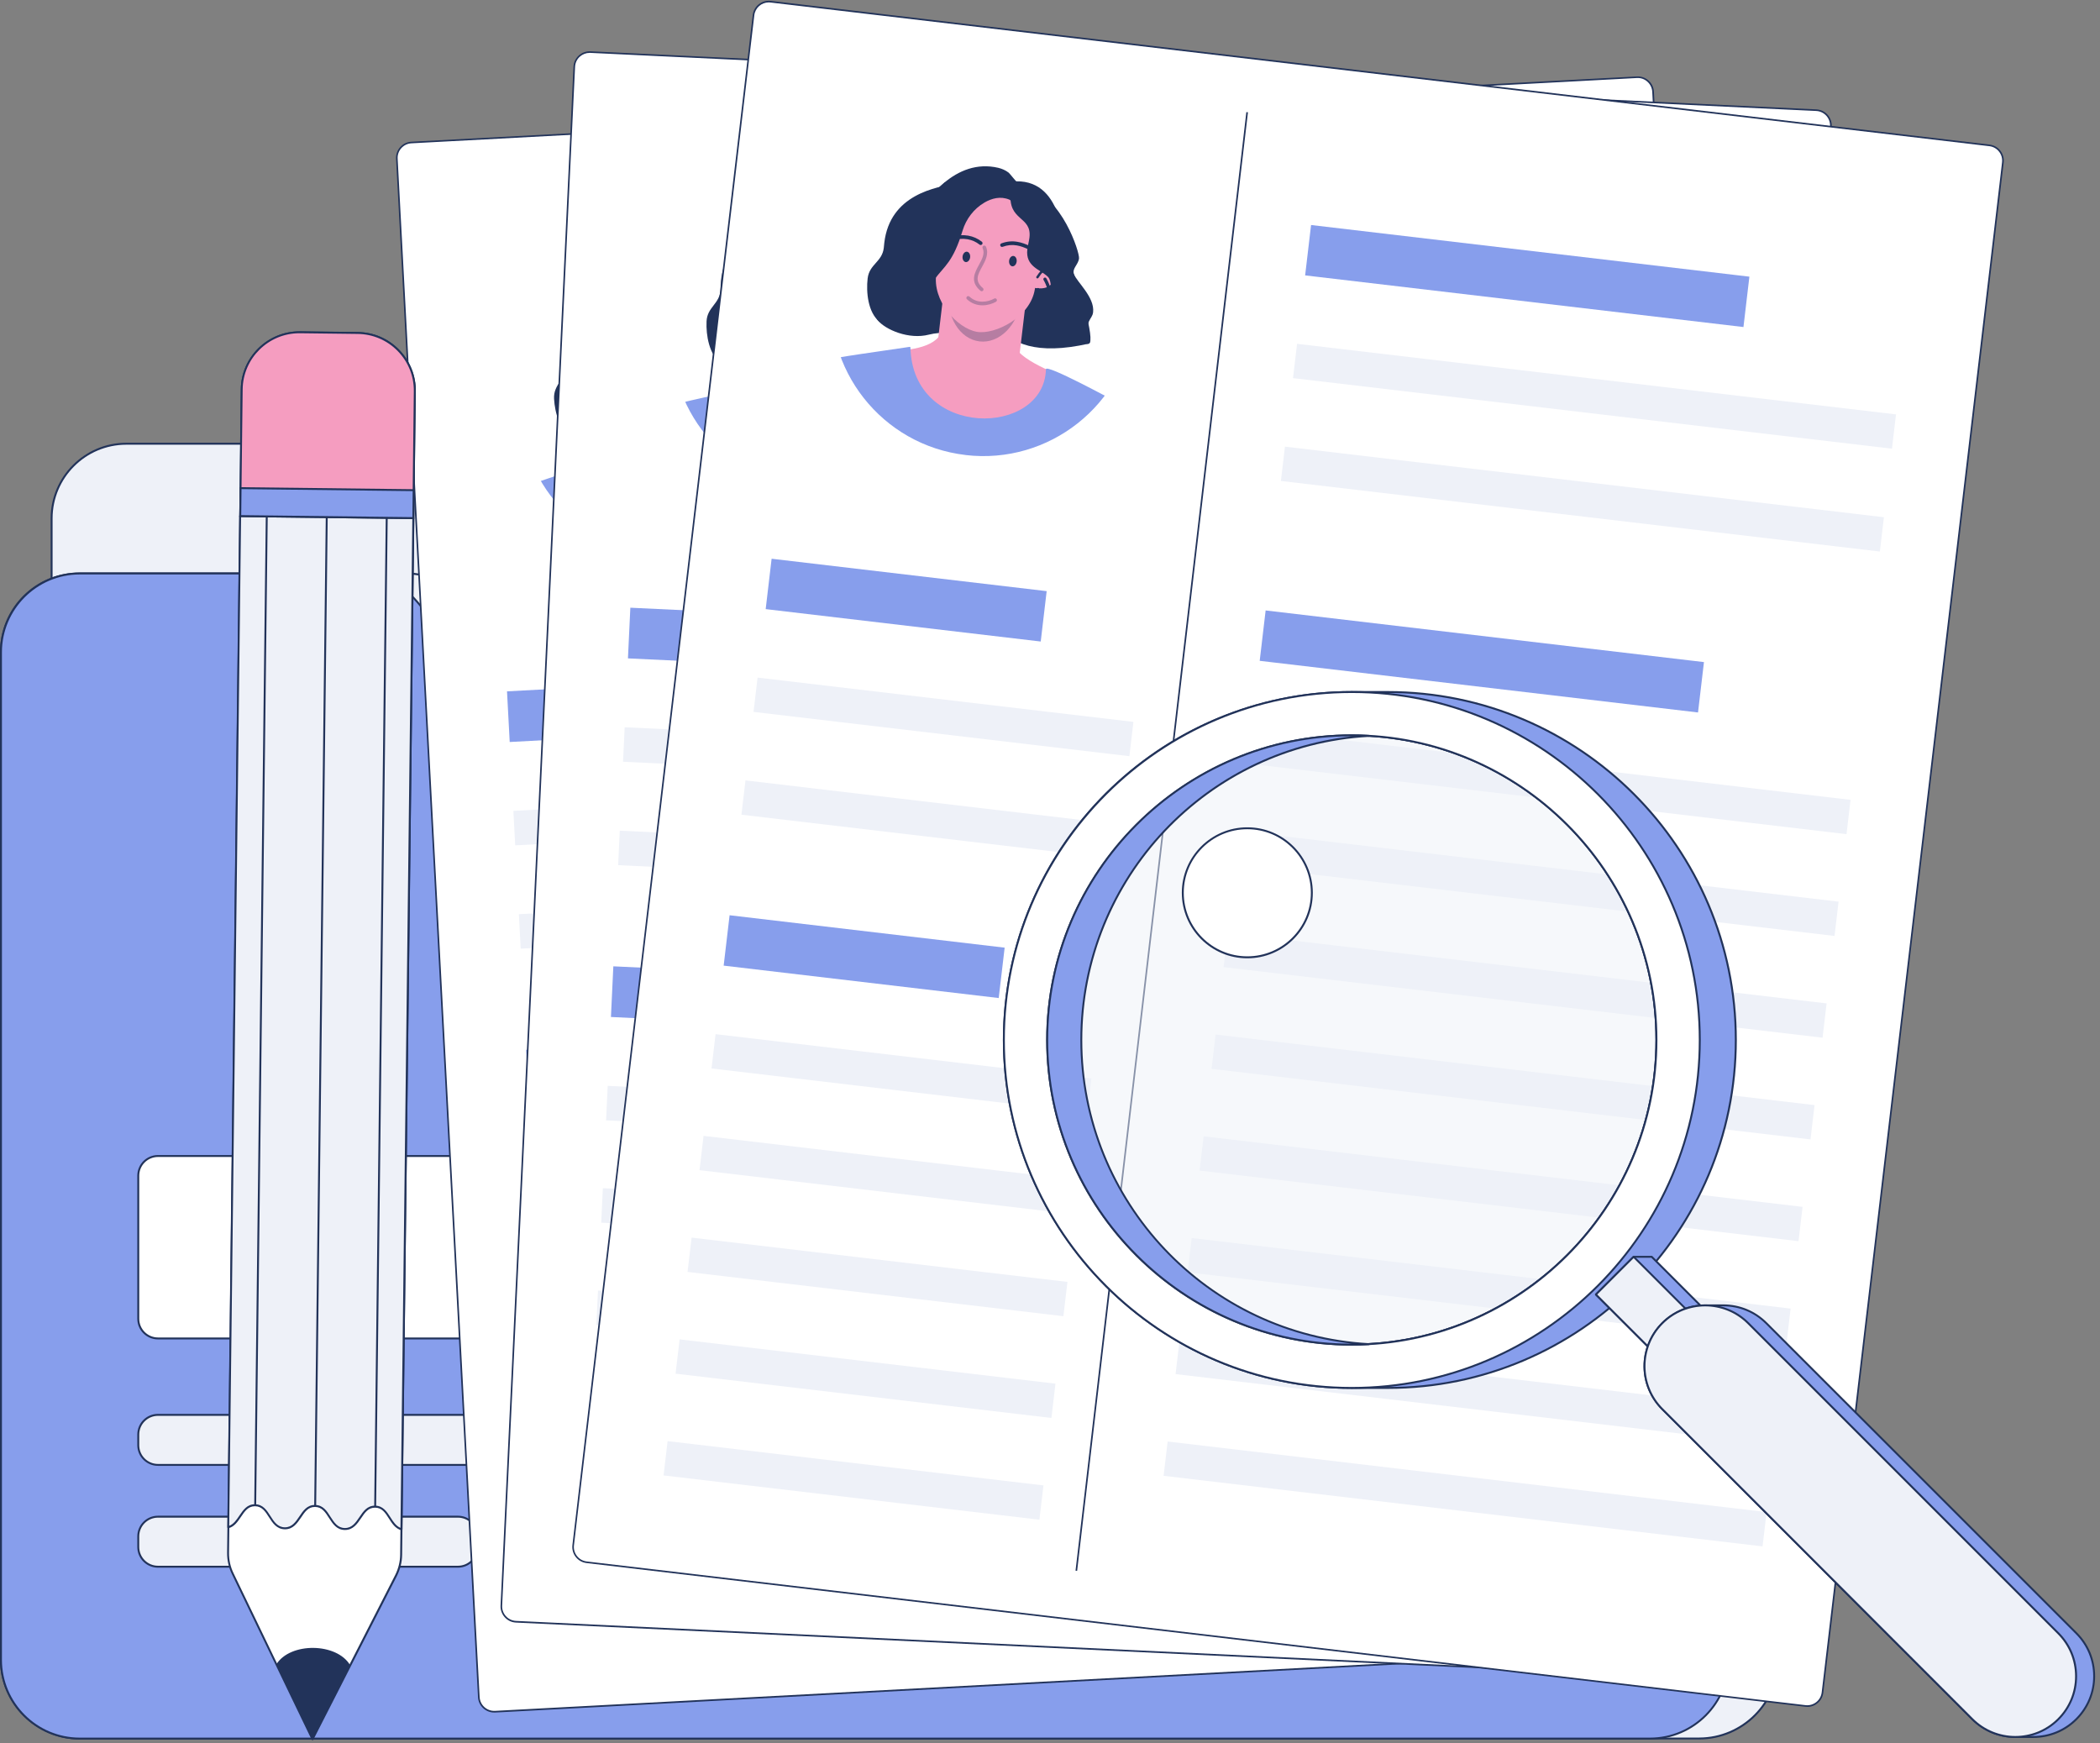 <?xml version="1.0" encoding="UTF-8"?>
<!DOCTYPE svg PUBLIC '-//W3C//DTD SVG 1.0//EN'
          'http://www.w3.org/TR/2001/REC-SVG-20010904/DTD/svg10.dtd'>
<svg data-name="图层 1" height="452.2" preserveAspectRatio="xMidYMid meet" version="1.0" viewBox="0.0 -0.2 544.8 452.2" width="544.8" xmlns="http://www.w3.org/2000/svg" xmlns:xlink="http://www.w3.org/1999/xlink" zoomAndPan="magnify"
><rect x="0.0" y="-0.2" width="544.8" height="452.2" fill="#808080" stroke="none"/><g
  ><g data-name="Group 33469"
    ><g data-name="Group 33374"
      ><g
        ><g data-name="å¾å± 1"
          ><g
            ><g id="change1_5"
              ><path d="M441.87,114.92H32.77c-10.7,0-19.38,8.68-19.38,19.38v152.66c0,10.7,8.68,19.38,19.38,19.38h409.09c10.7,0,19.38-8.68,19.38-19.38v-152.66c0-10.7-8.68-19.38-19.38-19.38Z" fill="#eef1f8"
              /></g
              ><g id="change2_34"
              ><path d="M441.87,306.58H32.77c-10.82,0-19.63-8.81-19.63-19.63v-152.66c0-10.82,8.81-19.63,19.63-19.63h409.09c10.82,0,19.63,8.81,19.63,19.63v152.66c0,10.82-8.81,19.63-19.63,19.63ZM32.77,115.17c-10.55,0-19.13,8.58-19.13,19.13v152.66c0,10.55,8.58,19.13,19.13,19.13h409.09c10.55,0,19.13-8.58,19.13-19.13v-152.66c0-10.55-8.58-19.13-19.13-19.13H32.77Z" fill="#22335a"
              /></g
            ></g
            ><g data-name="Group 2"
            ><g
              ><g id="change1_24"
                ><path d="M20.69,148.56c-10.59,0-19.3,8.06-20.34,18.37-.06.68-.1,1.37-.1,2.07v261.38c0,11.29,9.15,20.44,20.44,20.44h420.13s.03-.01.03-.01c11.28-.01,20.41-9.16,20.41-20.44v-210.27c0-11.28-9.15-20.43-20.43-20.44H158.41l-37.53-43.92c-3.88-4.54-9.54-7.15-15.51-7.17h-12.79s-.01-.01-.02-.01H20.69Z" data-name="Vector 2" fill="#eef1f8"
                /></g
                ><g id="change2_21"
                ><path d="M428.11,451.07H20.69c-11.41,0-20.69-9.28-20.69-20.69V169c0-.67.03-1.36.1-2.09,1.06-10.6,9.91-18.6,20.59-18.6h84.66c6.06.03,11.79,2.67,15.72,7.27l37.46,43.83h282.29c11.41.01,20.69,9.29,20.69,20.69v210.27c0,11.39-9.27,20.68-20.66,20.69h-12.74ZM20.69,148.81c-10.41,0-19.05,7.8-20.09,18.14-.07.72-.1,1.39-.1,2.05v261.38c0,11.13,9.06,20.19,20.19,20.19h420.13c11.14-.03,20.19-9.08,20.19-20.2v-210.27c0-11.12-9.05-20.18-20.18-20.19H158.41c-.07,0-.14-.03-.19-.09l-37.53-43.92c-3.84-4.49-9.43-7.07-15.32-7.08h-12.79s-71.9-.01-71.9-.01Z" fill="#22335a"
                /></g
              ></g
              ><g id="change3_9"
              ><path d="M428.06,450.84H20.69c-11.29,0-20.44-9.15-20.44-20.44V169.02c0-11.29,9.15-20.44,20.44-20.44h71.84c5.98,0,11.65,2.62,15.53,7.17l37.54,43.93h282.43c11.29,0,20.44,9.15,20.44,20.44v210.28c0,11.29-9.15,20.44-20.44,20.44h.01Z" data-name="Vector 3" fill="#879eec"
              /></g
              ><g id="change2_57"
              ><path d="M428.06,451.09H20.69c-11.41,0-20.69-9.28-20.69-20.69V169.02c0-11.41,9.28-20.69,20.69-20.69h71.84c6.06,0,11.79,2.64,15.72,7.25l37.47,43.84h282.32c11.41,0,20.69,9.28,20.69,20.69v210.28c0,11.4-9.27,20.68-20.67,20.69h0ZM20.69,148.83c-11.13,0-20.19,9.06-20.19,20.19v261.38c0,11.13,9.06,20.19,20.19,20.19h407.36c11.13,0,20.19-9.06,20.19-20.19v-210.28c0-11.13-9.06-20.19-20.19-20.19H145.61c-.07,0-.14-.03-.19-.09l-37.54-43.93c-3.84-4.5-9.43-7.08-15.34-7.08H20.69Z" fill="#22335a"
              /></g
            ></g
            ><g
            ><g id="change4_12"
              ><path d="M134.73,299.7H40.98c-2.82,0-5.11,2.29-5.11,5.11v37.11c0,2.82,2.29,5.11,5.11,5.11h93.75c2.82,0,5.11-2.29,5.11-5.11v-37.11c0-2.82-2.29-5.11-5.11-5.11Z" data-name="Vector 5" fill="#fff"
              /></g
              ><g id="change2_15"
              ><path d="M134.73,347.28H40.98c-2.96,0-5.36-2.4-5.36-5.36v-37.11c0-2.96,2.4-5.36,5.36-5.36h93.75c2.96,0,5.36,2.4,5.36,5.36v37.11c0,2.96-2.4,5.36-5.36,5.36ZM40.98,299.95c-2.68,0-4.86,2.18-4.86,4.86v37.11c0,2.68,2.18,4.86,4.86,4.86h93.75c2.68,0,4.86-2.18,4.86-4.86v-37.11c0-2.68-2.18-4.86-4.86-4.86H40.98Z" fill="#22335a"
              /></g
            ></g
            ><g
            ><g id="change1_18"
              ><path d="M227.97,366.86H40.98c-2.82,0-5.11,2.29-5.11,5.11v2.76c0,2.82,2.29,5.11,5.11,5.11h186.99c2.82,0,5.11-2.29,5.11-5.11v-2.76c0-2.82-2.29-5.11-5.11-5.11Z" data-name="Vector 6" fill="#eef1f8"
              /></g
              ><g id="change2_48"
              ><path d="M227.97,380.08H40.98c-2.96,0-5.36-2.4-5.36-5.36v-2.76c0-2.96,2.4-5.36,5.36-5.36h186.99c2.96,0,5.36,2.4,5.36,5.36v2.76c0,2.96-2.4,5.36-5.36,5.36ZM40.98,367.11c-2.68,0-4.86,2.18-4.86,4.86v2.76c0,2.68,2.18,4.86,4.86,4.86h186.99c2.68,0,4.86-2.18,4.86-4.86v-2.76c0-2.68-2.18-4.86-4.86-4.86H40.98Z" fill="#22335a"
              /></g
            ></g
            ><g
            ><g id="change1_3"
              ><path d="M118.81,393.27H40.98c-2.82,0-5.11,2.29-5.11,5.11v2.76c0,2.82,2.29,5.11,5.11,5.11h77.84c2.82,0,5.11-2.29,5.11-5.11v-2.76c0-2.82-2.29-5.11-5.11-5.11Z" data-name="Vector 7" fill="#eef1f8"
              /></g
              ><g id="change2_4"
              ><path d="M118.81,406.5H40.98c-2.96,0-5.36-2.4-5.36-5.36v-2.76c0-2.96,2.4-5.36,5.36-5.36h77.83c2.96,0,5.36,2.4,5.36,5.36v2.76c0,2.96-2.4,5.36-5.36,5.36ZM40.98,393.52c-2.68,0-4.86,2.18-4.86,4.86v2.76c0,2.68,2.18,4.86,4.86,4.86h77.83c2.68,0,4.86-2.18,4.86-4.86v-2.76c0-2.68-2.18-4.86-4.86-4.86H40.98Z" fill="#22335a"
              /></g
            ></g
          ></g
        ></g
      ></g
      ><g data-name="Group 33464"
      ><g
        ><g id="change4_9"
          ><path d="M117.34,28.01h318.39c2.2,0,3.98,1.79,3.98,3.98v399.7c0,2.2-1.79,3.98-3.98,3.98H117.34c-2.2,0-3.98-1.79-3.98-3.98V32c0-2.2,1.79-3.98,3.98-3.98Z" data-name="Rectangle 1037" fill="#fff" transform="rotate(-3.05 276.497 231.766)"
          /></g
          ><g id="change2_16"
          ><path d="M128.2,444.08c-2.21,0-4.07-1.74-4.19-3.97L102.75,40.98c-.06-1.12.32-2.19,1.07-3.03s1.78-1.32,2.9-1.38l317.94-16.94c1.11-.06,2.19.32,3.03,1.07s1.33,1.78,1.38,2.9l21.27,399.13c.12,2.31-1.66,4.29-3.96,4.41l-317.94,16.94c-.08,0-.15,0-.22,0ZM106.73,36.98c-1.01.05-1.93.5-2.61,1.25-.67.75-1.02,1.72-.96,2.72l21.27,399.13c.11,2.08,1.91,3.67,3.97,3.57l317.94-16.94c2.08-.11,3.68-1.89,3.57-3.97l-21.27-399.13c-.05-1.01-.5-1.93-1.25-2.61s-1.71-1.02-2.72-.96L106.73,36.98Z" fill="#22335a"
          /></g
        ></g
        ><g id="change3_10"
        ><path d="M255.03 67.01H369.53V80.17H255.03z" data-name="Rectangle 1033" fill="#879eec" transform="rotate(-3.05 312.284 73.53)"
        /></g
        ><g id="change3_11"
        ><path d="M260.38 167.56H374.88V180.72H260.38z" data-name="Rectangle 1044" fill="#879eec" transform="rotate(-3.05 317.685 174.224)"
        /></g
        ><g id="change3_12"
        ><path d="M131.83 177.23H203.68V190.39H131.83z" data-name="Rectangle 1040" fill="#879eec" transform="rotate(-3.05 167.828 183.766)"
        /></g
        ><g id="change3_13"
        ><path d="M136.78 270.24H208.63V283.4H136.78z" data-name="Rectangle 1043" fill="#879eec" transform="rotate(-3.05 172.683 276.74)"
        /></g
        ><g id="change1_7"
        ><path d="M256.53 96.9H412.99V105.86H256.53z" data-name="Rectangle 1038" fill="#eef1f8" transform="rotate(-3.05 334.66 101.378)"
        /></g
        ><g id="change1_8"
        ><path d="M133.35 207.54H231.53V216.5H133.35z" data-name="Rectangle 1041" fill="#eef1f8" transform="rotate(-3.05 182.488 211.972)"
        /></g
        ><g id="change1_9"
        ><path d="M257.96 123.71H414.42V132.67H257.96z" data-name="Rectangle 1039" fill="#eef1f8" transform="rotate(-3.05 336.204 128.107)"
        /></g
        ><g data-name="Frame 33360" fill="#eef1f8" id="change1_11"
        ><path d="M261.89 197.46H418.35V206.42H261.89z" data-name="Rectangle 1045" transform="rotate(-3.05 340.066 201.884)"
          /><path d="M263.31 224H419.77V232.96H263.31z" data-name="Rectangle 1046" transform="rotate(-3.05 341.615 228.425)"
          /><path d="M264.72 250.54H421.18V259.5H264.72z" data-name="Rectangle 1047" transform="rotate(-3.05 342.976 254.961)"
          /><path d="M266.13 277.08H422.59V286.04H266.13z" data-name="Rectangle 1048" transform="rotate(-3.05 344.337 281.498)"
          /><path d="M267.55 303.62H424.01V312.58H267.55z" data-name="Rectangle 1049" transform="rotate(-3.05 345.697 308.034)"
          /><path d="M268.96 330.16H425.42V339.12H268.96z" data-name="Rectangle 1050" transform="rotate(-3.05 347.246 334.575)"
          /><path d="M270.38 356.71H426.84V365.67H270.38z" data-name="Rectangle 1051" transform="rotate(-3.05 348.607 361.112)"
          /><path d="M271.79 383.25H428.25V392.21H271.79z" data-name="Rectangle 1052" transform="rotate(-3.05 349.968 387.648)"
        /></g
        ><g id="change1_10"
        ><path d="M134.78 234.35H232.96V243.31H134.78z" data-name="Rectangle 1042" fill="#eef1f8" transform="rotate(-3.05 183.84 238.884)"
        /></g
        ><g data-name="Frame 33359"
        ><g data-name="Frame 33358" fill="#eef1f8" id="change1_19"
          ><path d="M138.31 300.55H236.49V309.51H138.31z" data-name="Rectangle 1044_2" transform="rotate(-3.05 187.343 304.946)"
            /><path d="M139.72 327.09H237.9V336.05H139.72z" data-name="Rectangle 1045_2" transform="rotate(-3.05 188.892 331.487)"
            /><path d="M141.14 353.63H239.32V362.59H141.14z" data-name="Rectangle 1046_2" transform="rotate(-3.05 190.253 358.023)"
            /><path d="M142.55 380.18H240.73V389.14H142.55z" data-name="Rectangle 1047_2" transform="rotate(-3.05 191.614 384.56)"
            /><path d="M143.96 406.72H242.14V415.68H143.96z" data-name="Rectangle 1048_2" transform="rotate(-3.05 192.975 411.096)"
          /></g
        ></g
        ><g data-name="Group 33444"
        ><g id="change4_1"
          ><path d="M111.22,47.86l120-6.39,6.39,120-120,6.39-6.39-120Z" fill="#fff"
          /></g
          ><g data-name="Group 33443"
          ><g data-name="0Â°F01"
            ><g id="change2_49"
              ><path d="M148.59,94.52c1.22-2.71,5.55.68,7.1.4l30.73-5.61,6.19-2.04s.35.71.79,1.56c.49.96,1.14,1.9,1.88,2.81,2.14,2.64,9.68,17.78,7.87,18.53-26.06,10.81-27.3-8.69-28.37-8.63-3.06.16,4.44,8.02-6.33,11.93,0,0-3.46.04-6.55,1.43-4.9,2.22-11.37.66-13.75-1.43-1.86-1.63-3.53-10.08.47-18.96h-.01Z" data-name="Vector 8" fill="#22335a"
              /></g
              ><g
              ><g data-name="Group 8"
                ><g id="change5_5"
                  ><path d="M163.76,103.06l21.42-1.14s.76,14.27.81,15.23c.05.96-1.13,2.62-2.17,2.68-1.04.05-14.86.79-16.11.86-1.25.07-3.09-1.57-3.14-2.47-.05-.89-.81-15.16-.81-15.16Z" data-name="Rectangle 3" fill="#f59dc0"
                  /></g
                  ><g id="change2_18"
                  ><path d="M183.87,101.95c.35,6.61-3.57,12.2-8.76,12.48-5.19.28-9.69-4.86-10.04-11.48l18.8-1Z" data-name="Ellipse 1" fill="#22335a" opacity=".3"
                  /></g
                ></g
              ></g
              ><g id="change5_8"
              ><path d="M174.05,112.09c-5.18.01-12.96-5.92-12.98-13.28l-.03-10.35c-.03-7.36,5.76-13.33,12.9-13.34,7.14-.01,12.96,5.92,12.98,13.28l.03,10.35c.03,7.36-8.21,13.33-12.9,13.34Z" data-name="Vector 9" fill="#f59dc0"
              /></g
              ><g fill="#22335a" id="change2_25"
              ><path d="M173.36,101.51c-.08,0-.16-.02-.24-.06-3.15-1.83-2.3-4.33-1.55-6.55.55-1.62,1.08-3.15.2-4.46-.15-.22-.09-.51.13-.66.22-.15.51-.09.66.13,1.13,1.69.48,3.6-.1,5.29-.76,2.23-1.36,3.98,1.12,5.42.23.13.3.42.17.65-.09.15-.25.24-.41.24Z" opacity=".3"
                /><path d="M168.09,94.75c.54-.03.95-.66.91-1.4-.04-.74-.51-1.32-1.06-1.3-.54.03-.95.66-.91,1.4.04.74.51,1.33,1.05,1.3Z" data-name="Vector 11"
                /><path d="M180.16,93.79c.54-.03.95-.66.91-1.4-.04-.74-.51-1.32-1.05-1.3-.54.03-.95.66-.91,1.4.04.74.51,1.33,1.05,1.3Z" data-name="Vector 12"
                /><path d="M163.21,89.82c-.19,0-.36-.11-.44-.29-.1-.24.02-.52.26-.62,3.3-1.36,5.92-1.35,8.27-.07.23.13.31.41.19.64-.12.23-.41.31-.64.19-2.09-1.14-4.43-1.14-7.45.11-.06.02-.12.04-.18.04Z"
                /><path d="M176.62,89.28c-.16,0-.32-.08-.41-.24-.13-.23-.05-.52.17-.65,1.3-.75,2.61-1.13,4.03-1.1,1.07-.02,2.19.18,3.59.59.25.07.39.34.32.59-.07.25-.34.39-.59.32-1.31-.39-2.36-.55-3.32-.55-1.27,0-2.41.31-3.55.97-.07.04-.16.06-.24.06Z"
                /><path d="M173.21,105.16c-1.05,0-2.14-.28-3.19-.97-.22-.14-.28-.44-.14-.66.14-.22.44-.28.66-.14,2.31,1.52,4.91.64,6.43-.58.2-.16.5-.13.67.07.16.2.13.5-.07.67-1.09.88-2.66,1.6-4.35,1.6Z" opacity=".3"
              /></g
              ><g id="change2_50"
              ><path d="M170.23,78.72c1.69-1.42,3.84-2.43,6.28-1.85,0,0,6.58,2.77,7.25,7.14-.1,3.37.8,4.98,2.66,6.79l6.16-3.53s-2.73-17.73-15.11-15.39c-.16.03-2-1.69-2.38-1.88-.9-.47-1.88-.71-2.89-.77-11.2-.64-17.46,10.88-20.1,20.03-1.06,3.66-1.74,7.43-2.02,11.22-.21,2.77-.16,5.49.06,8.26,0,.16.08.3.26.23,3.44-1.38,4.2-1.53,7.46-3.53,2.64-1.63,1.64-2.28,2.98-4.91,1.94-3.86,3.97-5.15,5.01-13.64.39-3.16,1.91-6.11,4.34-8.16h.01Z" data-name="Vector 16" fill="#22335a"
              /></g
              ><g id="change5_9"
              ><path d="M185.03,92.84s3.43-8.6,6.92-1.04c-.15,4.98-1.28,6.81-6.35,6.48l-.57-5.44Z" data-name="Vector 17" fill="#f59dc0"
              /></g
              ><g id="change2_51"
              ><path d="M187.09,95.78s-.08,0-.12-.02c-.16-.07-.24-.25-.17-.41.65-1.57,1.29-2.3,2.19-3.31l.28-.32c.12-.13.32-.14.45-.03.13.12.14.31.03.45l-.28.32c-.88,1-1.47,1.66-2.08,3.13-.05.12-.17.2-.29.2Z" fill="#22335a"
              /></g
              ><g id="change2_52"
              ><path d="M189.75,102.31c-.95,0-2.12-.96-2.4-3.68-.02-.23.14-.43.37-.46.22-.03.43.14.46.37.22,2.2,1.1,2.98,1.6,2.93.22-.01.42-.15.58-.39.19-.31.29-.75.26-1.26-.06-1.16-.72-2.56-1.85-3.94-.15-.18-.12-.44.06-.59.18-.15.44-.12.59.06,1.59,1.94,1.99,3.48,2.04,4.43.04.69-.1,1.29-.39,1.75-.3.47-.75.75-1.23.77-.02,0-.05,0-.07,0Z" fill="#22335a"
              /></g
              ><g id="change2_53"
              ><path d="M159.3,75.19c-1.4,2.02-9.26,9.94-9.01,14.51.06,1.13.43,2.21.5,3.4.21,4.05-2.58,2.82-2.23,9.35.11,2.01.39,6.82,2.34,6.71,2.52-.13,10.18-18.89,9.82-25.59-.11-2.02-.42-6.37-1.41-8.38h-.01Z" data-name="Vector 20" fill="#22335a"
              /></g
              ><g id="change2_54"
              ><path d="M176.52,74.95c.49,7.62,6.47,4.99,6.78,10.74.05,1.03-.08,2.07-.02,3.09.24,4.58,4.26,4.56,6.54,6.16,1.63,1.14,1.67,7.93,3.14,7.85.89-.05,1.31-1.52,1.23-2.91-.12-2.29-1.19-5.22-1.57-6.5-1.98-6.54-8.24-18.39-16.1-18.41h.01Z" data-name="Vector 21" fill="#22335a"
              /></g
              ><g id="change2_55"
              ><path d="M180.68,73.14c9.03.58,16.12,14.07,16.21,15.7.09,1.63-1.36,2.84-.61,4.22,1.02,1.87,6.37,4.96,6.58,8.93.05.97-.42,1.58-.65,2.46-.11.4-.07.83-.14,1.23-.12.75-.12,1.38.29,2.04.4.66.93,1.25.97,2.05.06,1.18-3.1.16-4.75.25-8.08.43-2.58-12.38-8.25-21.54-3.2-5.18-7.03-9.76-9.63-15.33h-.01Z" data-name="Vector 22" fill="#22335a"
              /></g
              ><g id="change2_56"
              ><path d="M162.55,74.96c-5.41,1.92-16.81,5.83-16.13,18.46.02.44.07.87.1,1.31.2,3.68-2.98,4.77-2.78,8.53.19,3.57,1.57,8.61,4.84,10.49,6.05,3.47,14.66-28.51,14.24-36.5-.04-.77-.12-1.54-.26-2.29Z" data-name="Vector 23" fill="#22335a"
              /></g
            ></g
            ><g id="change5_3"
            ><path d="M174.44,115.81c-.52.03-1.06.04-1.59.01-4.61-.15-8.36-1.08-8.43-.69-2.52,4.13-10.32,5.34-15.83,6.8-.73.2-1.04.85-.69,1.37,9.13,66.04,60.3,34.93,54.84-1.19.3-.56-.09-1.17-.83-1.29-3.36-1.22-15.05-2.89-17.59-6.75-.11-.39-3.74.94-8.31,1.58-.52.07-1.06.12-1.58.15h.01Z" data-name="Vector 24" fill="#f59dc0"
            /></g
            ><g id="change3_3"
            ><path d="M157.67,119c-.01-.08-.09-.13-.16-.1-1.68.56-3.76,1.24-6.02,1.97-8.13,2.64-18.63,6.04-21.33,7.83-6.72,4.45-4.33,19.12-.59,37.98l93-4.95c.17-18.98.14-34.64-5.83-36.51-.16-.05-.63-.21-1.34-.45-5.03-1.7-21.99-7.4-22.12-6.17,2.57,17.42-31,23.89-35.61.41Z" data-name="Subtract 2" fill="#879eec"
            /></g
          ></g
          ><g id="change4_2"
          ><path d="M231.22,41.47l-120,6.39,6.39,120,120-6.39-6.39-120ZM176.51,144.09c21.77-1.16,38.49-19.75,37.33-41.53-1.16-21.77-19.75-38.49-41.53-37.33-21.78,1.16-38.49,19.75-37.33,41.53,1.16,21.78,19.75,38.49,41.53,37.33Z" data-name="Subtract 3" fill="#fff" fill-rule="evenodd"
          /></g
        ></g
        ><g id="change2_14"
        ><path d="M243.5 43.76H243.92V424.74H243.5z" fill="#22335a" transform="rotate(-3.05 243.728 234.277)"
        /></g
      ></g
      ><g data-name="Group 33463"
      ><g
        ><g id="change4_6"
          ><rect data-name="Rectangle 1037_2" fill="#fff" height="326.36" rx="3.98" ry="3.98" transform="rotate(-87.29 302.511 224.46)" width="407.67" x="98.69" y="61.27"
          /></g
          ><g id="change2_23"
          ><path d="M452.09,435.81c-.07,0-.14,0-.2,0l-318.04-15.07c-1.12-.05-2.15-.54-2.9-1.37-.75-.83-1.14-1.9-1.09-3.02L148.78,17.1c.05-1.12.54-2.15,1.37-2.9.83-.75,1.91-1.14,3.02-1.09l318.04,15.07c2.31.11,4.1,2.08,3.99,4.39l-18.92,399.25c-.05,1.12-.54,2.15-1.37,2.9-.78.71-1.77,1.09-2.82,1.09ZM152.96,13.52c-.94,0-1.83.35-2.54.98-.75.68-1.18,1.61-1.23,2.61l-18.92,399.25c-.05,1.01.3,1.97.98,2.72.68.75,1.61,1.18,2.61,1.23l318.04,15.07c1.02.03,1.97-.3,2.72-.98s1.18-1.61,1.23-2.61l18.92-399.25c.1-2.08-1.51-3.85-3.59-3.95L153.15,13.52c-.06,0-.12,0-.18,0Z" fill="#22335a"
          /></g
        ></g
        ><g id="change3_14"
        ><path d="M347.39 13.33H360.55V127.83H347.39z" data-name="Rectangle 1033_2" fill="#879eec" transform="rotate(-87.29 353.955 70.589)"
        /></g
        ><g id="change3_15"
        ><path d="M342.63 113.92H355.79V228.42H342.63z" data-name="Rectangle 1044_3" fill="#879eec" transform="rotate(-87.29 349.191 171.173)"
        /></g
        ><g id="change3_16"
        ><path d="M192.53 129.81H205.69V201.66H192.53z" data-name="Rectangle 1040_2" fill="#879eec" transform="rotate(-87.29 199.104 165.735)"
        /></g
        ><g id="change3_17"
        ><path d="M188.13 222.85H201.29V294.7H188.13z" data-name="Rectangle 1043_2" fill="#879eec" transform="rotate(-87.29 194.694 258.779)"
        /></g
        ><g id="change1_20"
        ><path d="M369.07 22.26H378.03V178.72H369.07z" data-name="Rectangle 1038_2" fill="#eef1f8" transform="rotate(-87.29 373.54 100.5)"
        /></g
        ><g id="change1_21"
        ><path d="M206.41 146.19H215.37V244.37H206.41z" data-name="Rectangle 1041_2" fill="#eef1f8" transform="rotate(-87.29 210.88 195.278)"
        /></g
        ><g id="change1_22"
        ><path d="M367.81 49.09H376.77V205.55H367.81z" data-name="Rectangle 1039_2" fill="#eef1f8" transform="rotate(-87.29 372.273 127.324)"
        /></g
        ><g data-name="Frame 33360_2" fill="#eef1f8" id="change1_16"
        ><path d="M364.31 122.85H373.27V279.31H364.31z" data-name="Rectangle 1045_3" transform="rotate(-87.29 368.775 201.084)"
          /><path d="M363.05 149.4H372.01V305.86H363.05z" data-name="Rectangle 1046_3" transform="rotate(-87.29 367.518 227.636)"
          /><path d="M361.79 175.95H370.75V332.41H361.79z" data-name="Rectangle 1047_3" transform="rotate(-87.29 366.255 254.182)"
          /><path d="M360.54 202.5H369.5V358.96H360.54z" data-name="Rectangle 1048_3" transform="rotate(-87.29 365.002 280.729)"
          /><path d="M359.28 229.05H368.24V385.51H359.28z" data-name="Rectangle 1049_2" transform="rotate(-87.29 363.745 307.28)"
          /><path d="M358.02 255.6H366.98V412.06H358.02z" data-name="Rectangle 1050_2" transform="rotate(-87.29 362.482 333.827)"
          /><path d="M356.76 282.15H365.72V438.61H356.76z" data-name="Rectangle 1051_2" transform="rotate(-87.29 361.224 360.379)"
          /><path d="M355.5 308.7H364.46V465.16H355.5z" data-name="Rectangle 1052_2" transform="rotate(-87.29 359.962 386.925)"
        /></g
        ><g id="change1_23"
        ><path d="M205.14 173.01H214.1V271.19H205.14z" data-name="Rectangle 1042_2" fill="#eef1f8" transform="rotate(-87.29 209.614 222.102)"
        /></g
        ><g data-name="Frame 33359_2"
        ><g data-name="Frame 33358_2" fill="#eef1f8" id="change1_4"
          ><path d="M202.01 239.23H210.97V337.41H202.01z" data-name="Rectangle 1044_4" transform="rotate(-87.29 206.476 288.316)"
            /><path d="M200.75 265.78H209.71V363.96H200.75z" data-name="Rectangle 1045_4" transform="rotate(-87.29 205.213 314.863)"
            /><path d="M199.49 292.33H208.45V390.51H199.49z" data-name="Rectangle 1046_4" transform="rotate(-87.29 203.956 341.415)"
            /><path d="M198.23 318.88H207.19V417.06H198.23z" data-name="Rectangle 1047_4" transform="rotate(-87.29 202.698 367.966)"
            /><path d="M196.97 345.43H205.93V443.61H196.97z" data-name="Rectangle 1048_4" transform="rotate(-87.29 201.44 394.507)"
          /></g
        ></g
        ><g data-name="Group 33444_2"
        ><g id="change4_3"
          ><path d="M156.51,24.8l120.03,5.69-5.69,120.03-120.03-5.69,5.69-120.03Z" data-name="Subtract 4" fill="#fff"
          /></g
          ><g data-name="Group 33443_2"
          ><g data-name="0Â°F01_2"
            ><g id="change2_6"
              ><path d="M189.01,74.98c1.49-2.57,5.45,1.23,7.02,1.12l31.13-2.49,6.36-1.4s.28.75.63,1.63c.39,1,.94,2,1.59,2.98,1.86,2.84,7.85,18.66,5.96,19.23-27.01,8.14-26.29-11.38-27.36-11.43-3.07-.15,3.61,8.43-7.49,11.24,0,0-3.45-.3-6.66.77-5.1,1.72-11.38-.49-13.54-2.8-1.68-1.81-2.5-10.38,2.37-18.82h-.01Z" data-name="Vector 25" fill="#22335a"
              /></g
              ><g data-name="neck 2"
              ><g data-name="Group 8_2"
                ><g id="change5_10"
                  ><path d="M203.25,85l21.42,1.01s-.68,14.27-.72,15.23c-.05.96-1.39,2.5-2.43,2.45-1.04-.05-14.86-.7-16.11-.76-1.25-.06-2.92-1.88-2.88-2.77.04-.89.72-15.16.72-15.16Z" data-name="Rectangle 3_2" fill="#f59dc0"
                  /></g
                  ><g id="change2_19"
                  ><path d="M223.36,85.92c-.31,6.62-4.78,11.78-9.97,11.53-5.19-.25-9.15-5.81-8.84-12.42l18.81.89Z" data-name="Ellipse 1_2" fill="#22335a" opacity=".3"
                  /></g
                ></g
              ></g
              ><g id="change5_11"
              ><path d="M212.58,95.01c-5.16-.51-12.3-7.19-11.58-14.51l1.01-10.3c.71-7.32,7.07-12.68,14.18-11.98,7.11.7,12.3,7.19,11.58,14.51l-1.01,10.3c-.71,7.32-9.51,12.44-14.18,11.98Z" data-name="Vector 26" fill="#f59dc0"
              /></g
              ><g data-name="face 2" fill="#22335a" id="change2_40"
              ><path d="M213,84.41c-.1,0-.19-.03-.28-.09-2.95-2.14-1.85-4.54-.88-6.67.71-1.56,1.39-3.03.65-4.42-.12-.23-.04-.52.2-.64.23-.12.52-.04.64.2.96,1.8.12,3.63-.63,5.25-.98,2.14-1.75,3.83.57,5.51.21.15.26.45.11.66-.09.13-.24.2-.38.2Z" opacity=".3"
                /><path d="M208.39,77.16c.54.03,1.01-.56,1.05-1.3.04-.74-.38-1.37-.92-1.4-.54-.02-1.01.56-1.05,1.3-.04.75.38,1.37.92,1.4Z" data-name="Vector 28"
                /><path d="M220.5,77.42c.54.02,1.01-.56,1.05-1.3.04-.75-.38-1.37-.92-1.4s-1.01.56-1.05,1.3c-.04.74.38,1.37.92,1.4Z" data-name="Vector 29"
                /><path d="M211.91,72.47c-.09,0-.19-.03-.27-.08-.96-.66-2.04-1.05-3.21-1.17-1.24-.13-2.61.05-4.21.53-.25.08-.52-.07-.59-.32-.08-.25.07-.51.32-.59,1.72-.52,3.22-.71,4.58-.57,1.33.13,2.56.58,3.65,1.33.22.15.27.44.12.66-.09.13-.24.21-.39.21Z"
                /><path d="M224.73,72.85c-.06,0-.12-.01-.18-.04-1.26-.51-2.29-.8-3.25-.89-1.24-.13-2.43.07-3.63.61-.24.11-.52,0-.63-.24-.11-.24,0-.52.24-.63,1.36-.62,2.71-.84,4.12-.69,1.05.1,2.16.4,3.51.95.24.1.36.38.26.62-.07.18-.25.29-.44.29Z"
                /><path d="M213.04,88.07c-1.23,0-2.52-.37-3.68-1.31-.2-.16-.23-.46-.07-.67.16-.2.46-.23.67-.07,2.15,1.75,4.82,1.13,6.45.07.22-.14.51-.08.65.14.14.22.08.51-.14.65-1.03.67-2.42,1.19-3.88,1.19Z" opacity=".3"
              /></g
              ><g id="change2_7"
              ><path d="M212.13,61.43c1.83-1.24,4.06-2.03,6.44-1.21,0,0,6.27,3.42,6.49,7.83-.44,3.34.29,5.03,1.97,7.02l6.48-2.89s-.93-17.91-13.48-16.83c-.16.02-1.82-1.88-2.17-2.11-.85-.56-1.8-.89-2.79-1.05-11.08-1.76-18.46,9.07-22.01,17.91-1.42,3.54-2.48,7.21-3.13,10.96-.48,2.73-.71,5.45-.77,8.23,0,.16.05.31.24.25,3.56-1.03,4.34-1.1,7.78-2.77,2.79-1.36,1.86-2.1,3.45-4.59,2.32-3.64,4.47-4.73,6.36-13.07.7-3.1,2.52-5.88,5.14-7.68h.01Z" data-name="Vector 33" fill="#22335a"
              /></g
              ><g id="change5_12"
              ><path d="M225.43,76.97s4.28-8.21,6.99-.34c-.65,4.94-1.96,6.64-6.97,5.81l-.02-5.47Z" data-name="Vector 34" fill="#f59dc0"
              /></g
              ><g id="change2_8"
              ><path d="M227.22,80.1c-.05,0-.1-.01-.15-.04-.15-.08-.21-.27-.13-.43.81-1.5,1.52-2.16,2.51-3.08l.31-.29c.13-.12.33-.11.45.02.12.13.11.33-.02.45l-.31.29c-.98.91-1.63,1.5-2.39,2.91-.06.11-.17.17-.28.17Z" fill="#22335a"
              /></g
              ><g id="change2_9"
              ><path d="M229.32,86.87s-.04,0-.07,0c-.96-.05-2.09-1.1-2.09-3.91,0-.23.19-.42.42-.42s.42.19.42.42c0,2.21.77,3.05,1.3,3.08.17,0,.34-.06.49-.19.29-.27.48-.76.51-1.36.06-1.16-.46-2.62-1.44-4.11-.13-.19-.08-.45.12-.58.19-.13.45-.07.58.12,1.39,2.09,1.63,3.66,1.58,4.61-.04.83-.32,1.52-.78,1.94-.29.27-.65.41-1.02.41Z" fill="#22335a"
              /></g
              ><g id="change2_10"
              ><path d="M201.61,56.82c-1.59,1.87-10.21,8.96-10.42,13.53-.05,1.14.21,2.25.15,3.43-.19,4.05-2.85,2.54-3.16,9.08-.1,2.01-.3,6.82,1.66,6.92,2.52.12,12.03-17.77,12.35-24.48.1-2.02.23-6.39-.56-8.48h-.01Z" data-name="Vector 37" fill="#22335a"
              /></g
              ><g id="change2_11"
              ><path d="M218.76,58.31c-.27,7.63,5.94,5.62,5.67,11.37-.05,1.03-.29,2.05-.34,3.07-.22,4.58,3.78,4.97,5.88,6.79,1.51,1.3.87,8.05,2.33,8.12.9.04,1.46-1.38,1.52-2.77.11-2.29-.66-5.31-.91-6.63-1.31-6.71-6.35-19.12-14.17-19.93h.01Z" data-name="Vector 38" fill="#22335a"
              /></g
              ><g id="change2_12"
              ><path d="M223.08,56.93c8.93,1.48,14.63,15.62,14.55,17.24s-1.64,2.69-1.03,4.13c.83,1.96,5.84,5.57,5.65,9.54-.05.97-.58,1.53-.9,2.38-.14.38-.15.81-.26,1.21-.2.74-.25,1.37.08,2.06.33.7.8,1.34.76,2.13-.06,1.19-3.1-.15-4.75-.23-8.08-.38-1.33-12.57-6.05-22.26-2.66-5.47-6.01-10.42-8.04-16.22h-.01Z" data-name="Vector 39" fill="#22335a"
              /></g
              ><g id="change2_13"
              ><path d="M204.86,56.92c-5.57,1.37-17.31,4.11-17.9,16.74-.02.44-.02.87-.04,1.31-.18,3.68-3.45,4.45-3.62,8.21-.17,3.57.7,8.73,3.77,10.92,5.67,4.06,17.45-26.89,17.83-34.88.04-.77.04-1.54-.03-2.3Z" data-name="Vector 40" fill="#22335a"
              /></g
            ></g
            ><g id="change5_4"
            ><path d="M212.6,98.76c-.52-.02-1.06-.07-1.58-.14-4.57-.61-8.21-1.92-8.32-1.53-2.92,3.85-10.8,4.28-16.43,5.17-.74.12-1.12.74-.82,1.29,2.46,66.62,56.49,40.81,54.68,4.32.35-.53.03-1.17-.7-1.37-3.23-1.55-14.68-4.39-16.83-8.48-.07-.4-3.82.56-8.42.74-.53.01-1.06.02-1.59,0h.01Z" data-name="Vector 41" fill="#f59dc0"
            /></g
            ><g id="change3_4"
            ><path d="M195.6,100.24c0-.08-.08-.13-.15-.12-1.73.39-3.86.85-6.18,1.35-8.36,1.81-19.14,4.14-22.01,5.65-7.13,3.76-6.23,18.59-4.4,37.73l93.02,4.41c2.08-18.87,3.62-34.45-2.13-36.91-.15-.06-.6-.27-1.28-.58-4.84-2.19-21.13-9.57-21.39-8.36.81,17.59-33.25,20.65-35.47-3.17Z" data-name="Subtract 5" fill="#879eec"
            /></g
          ></g
          ><g id="change4_4"
          ><path d="M276.55,30.49l-120.03-5.69-5.69,120.03,120.03,5.69,5.69-120.03ZM211.82,127.1c21.78,1.03,40.28-15.79,41.31-37.57,1.03-21.78-15.79-40.28-37.57-41.31-21.78-1.03-40.28,15.79-41.31,37.57-1.03,21.78,15.79,40.28,37.57,41.31Z" data-name="Subtract 6" fill="#fff" fill-rule="evenodd"
          /></g
        ></g
        ><g id="change2_59"
        ><path d="M79.13 223.34H460.11V223.76H79.13z" fill="#22335a" transform="rotate(-87.33 269.627 223.55)"
        /></g
      ></g
      ><g data-name="Group 33462"
      ><g
        ><g id="change4_11"
          ><path d="M134.3,58.13h399.7c2.2,0,3.98,1.79,3.98,3.98v318.39c0,2.2-1.79,3.98-3.98,3.98H134.3c-2.2,0-3.98-1.79-3.98-3.98V62.11c0-2.2,1.79-3.98,3.98-3.98Z" data-name="Rectangle 1037_3" fill="#fff" transform="rotate(-83.28 334.136 221.306)"
          /></g
          ><g id="change2_45"
          ><path d="M468.86,442.61c-.16,0-.33,0-.49-.03l-316.2-37.28c-2.3-.27-3.94-2.36-3.67-4.66L195.28,3.7c.13-1.11.69-2.11,1.57-2.8.88-.69,1.98-1,3.09-.87l316.2,37.28c1.11.13,2.11.69,2.8,1.57.69.88,1,1.98.87,3.09l-46.79,396.95c-.25,2.13-2.07,3.7-4.16,3.7ZM199.44.42c-1.89,0-3.52,1.42-3.75,3.33l-46.79,396.95c-.24,2.07,1.24,3.95,3.31,4.19l316.2,37.28c2.06.24,3.95-1.24,4.19-3.31l46.79-396.95c.12-1-.16-1.99-.79-2.78-.62-.79-1.52-1.29-2.52-1.41L199.89.45c-.15-.02-.3-.03-.45-.03Z" fill="#22335a"
          /></g
        ></g
        ><g id="change3_18"
        ><path d="M389.65 14.16H402.81V128.66H389.65z" data-name="Rectangle 1033_3" fill="#879eec" transform="rotate(-83.28 396.222 71.417)"
        /></g
        ><g id="change3_19"
        ><path d="M377.86 114.17H391.02V228.67H377.86z" data-name="Rectangle 1044_5" fill="#879eec" transform="rotate(-83.28 384.423 171.417)"
        /></g
        ><g id="change3_20"
        ><path d="M228.52 119.57H241.68V191.42H228.52z" data-name="Rectangle 1040_3" fill="#879eec" transform="rotate(-83.28 235.091 155.5)"
        /></g
        ><g id="change3_21"
        ><path d="M217.62 212.08H230.78V283.93H217.62z" data-name="Rectangle 1043_3" fill="#879eec" transform="rotate(-83.28 224.18 248)"
        /></g
        ><g id="change1_12"
        ><path d="M409.2 24.39H418.16V180.85H409.2z" data-name="Rectangle 1038_3" fill="#eef1f8" transform="rotate(-83.28 413.66 102.62)"
        /></g
        ><g id="change1_13"
        ><path d="M240.3 136.7H249.26V234.88H240.3z" data-name="Rectangle 1041_3" fill="#eef1f8" transform="rotate(-83.28 244.77 185.793)"
        /></g
        ><g id="change1_14"
        ><path d="M406.05 51.06H415.01V207.52H406.05z" data-name="Rectangle 1039_3" fill="#eef1f8" transform="rotate(-83.28 410.52 129.29)"
        /></g
        ><g data-name="Frame 33360_3" fill="#eef1f8" id="change1_25"
        ><path d="M397.41 124.39H406.37V280.85H397.41z" data-name="Rectangle 1045_5" transform="rotate(-83.28 401.867 202.624)"
          /><path d="M394.29 150.79H403.25V307.25H394.29z" data-name="Rectangle 1046_5" transform="rotate(-83.28 398.759 229.02)"
          /><path d="M391.18 177.19H400.14V333.65H391.18z" data-name="Rectangle 1047_5" transform="rotate(-83.28 395.65 255.417)"
          /><path d="M388.07 203.58H397.03V360.04H388.07z" data-name="Rectangle 1048_5" transform="rotate(-83.28 392.53 281.814)"
          /><path d="M384.96 229.98H393.92V386.44H384.96z" data-name="Rectangle 1049_3" transform="rotate(-83.28 389.421 308.21)"
          /><path d="M381.85 256.38H390.81V412.84H381.85z" data-name="Rectangle 1050_3" transform="rotate(-83.28 386.307 334.601)"
          /><path d="M378.73 282.77H387.69V439.23H378.73z" data-name="Rectangle 1051_3" transform="rotate(-83.28 383.193 361.003)"
          /><path d="M375.63 309.17H384.59V465.63H375.63z" data-name="Rectangle 1052_3" transform="rotate(-83.28 380.084 387.4)"
        /></g
        ><g id="change1_15"
        ><path d="M237.16 163.37H246.12V261.55H237.16z" data-name="Rectangle 1042_3" fill="#eef1f8" transform="rotate(-83.28 241.629 212.463)"
        /></g
        ><g data-name="Frame 33359_3"
        ><g data-name="Frame 33358_3" fill="#eef1f8" id="change1_1"
          ><path d="M229.4 229.21H238.36V327.39H229.4z" data-name="Rectangle 1044_6" transform="rotate(-83.28 233.863 278.3)"
            /><path d="M226.29 255.6H235.25V353.78H226.29z" data-name="Rectangle 1045_6" transform="rotate(-83.28 230.749 304.69)"
            /><path d="M223.18 282H232.14V380.18H223.18z" data-name="Rectangle 1046_6" transform="rotate(-83.28 227.64 331.087)"
            /><path d="M220.06 308.4H229.02V406.58H220.06z" data-name="Rectangle 1047_6" transform="rotate(-83.28 224.526 357.478)"
            /><path d="M216.95 334.79H225.91V432.97H216.95z" data-name="Rectangle 1048_6" transform="rotate(-83.28 221.417 383.874)"
          /></g
        ></g
        ><g data-name="Group 33444_3"
        ><g id="change4_7"
          ><path d="M202.46,11.93l119.34,14.07-14.07,119.34-119.34-14.07,14.07-119.34Z" data-name="Subtract 7" fill="#fff"
          /></g
          ><g data-name="Group 33443_3"
          ><g data-name="0Â°F01_3"
            ><g id="change2_26"
              ><path d="M231.36,64.25c1.66-2.46,5.35,1.61,6.93,1.61l31.23-.31,6.44-.96s.23.76.52,1.67c.32,1.03.8,2.07,1.38,3.09,1.66,2.97,6.52,19.16,4.6,19.6-27.52,6.23-25.43-13.19-26.5-13.32-3.05-.36,3.01,8.66-8.26,10.68,0,0-3.42-.54-6.7.3-5.21,1.36-11.31-1.28-13.31-3.74-1.55-1.92-1.77-10.53,3.68-18.61h-.01Z" data-name="Vector 42" fill="#22335a"
              /></g
              ><g data-name="neck 3"
              ><g data-name="Group 8_3"
                ><g id="change5_1"
                  ><path d="M244.86,75.25l21.3,2.51s-1.67,14.19-1.79,15.14-1.56,2.4-2.6,2.27c-1.04-.12-14.78-1.74-16.02-1.89-1.24-.15-2.78-2.07-2.68-2.96.11-.89,1.78-15.07,1.78-15.07Z" data-name="Rectangle 3_3" fill="#f59dc0"
                  /></g
                  ><g id="change2_1"
                  ><path d="M264.87,77.56c-.78,6.58-5.59,11.42-10.75,10.81-5.17-.61-8.72-6.43-7.95-13.01l18.7,2.21Z" data-name="Ellipse 1_3" fill="#22335a" opacity=".3"
                  /></g
                ></g
              ></g
              ><g id="change5_6"
              ><path d="M253.47,85.89c-5.11-.87-11.76-8.04-10.54-15.29l1.72-10.21c1.22-7.25,7.94-12.16,14.98-10.96,7.04,1.2,11.76,8.04,10.54,15.29l-1.72,10.21c-1.22,7.25-10.36,11.74-14.98,10.96Z" data-name="Vector 43" fill="#f59dc0"
              /></g
              ><g data-name="face 3" fill="#22335a" id="change2_38"
              ><path d="M254.67,75.35c-.11,0-.21-.04-.3-.11-2.8-2.34-1.53-4.66-.41-6.71.82-1.51,1.6-2.93.96-4.36-.11-.24,0-.52.24-.62.24-.11.52,0,.62.24.83,1.86-.14,3.63-.99,5.2-1.13,2.06-2.01,3.7.19,5.53.2.17.23.47.06.67-.09.11-.23.17-.36.17Z" opacity=".3"
                /><path d="M250.54,67.79c.54.06,1.05-.49,1.14-1.23.09-.74-.28-1.39-.82-1.46-.54-.06-1.05.49-1.14,1.23-.09.74.28,1.39.82,1.46Z" data-name="Vector 45"
                /><path d="M262.61,68.89c.54.06,1.05-.49,1.14-1.23.09-.74-.28-1.39-.82-1.46-.54-.06-1.05.49-1.14,1.23-.09.74.28,1.39.82,1.46Z" data-name="Vector 46"
                /><path d="M254.42,63.36c-.1,0-.21-.03-.29-.1-.91-.72-1.96-1.19-3.12-1.39-1.22-.21-2.61-.13-4.24.24-.26.06-.51-.1-.57-.36-.06-.26.1-.51.36-.57,1.76-.4,3.26-.48,4.61-.25,1.32.23,2.51.76,3.55,1.58.2.16.24.46.08.67-.09.12-.23.18-.37.18Z"
                /><path d="M267.18,64.63c-.07,0-.14-.02-.21-.05-1.22-.6-2.23-.95-3.18-1.11-1.23-.22-2.43-.1-3.67.36-.24.09-.52-.03-.61-.28-.09-.25.03-.52.28-.61,1.4-.52,2.77-.65,4.16-.4,1.04.17,2.13.55,3.44,1.19.23.12.33.4.22.63-.08.17-.25.26-.43.26Z"
                /><path d="M254.88,79.01c-1.37,0-2.8-.43-4.03-1.58-.19-.18-.2-.48-.02-.67.18-.19.48-.2.67-.02,2.02,1.9,4.73,1.46,6.43.52.23-.13.52-.04.64.18.13.23.04.52-.18.64-.96.54-2.21.93-3.51.93Z" opacity=".3"
              /></g
              ><g id="change2_27"
              ><path d="M255.37,52.36c1.91-1.11,4.2-1.74,6.51-.76,0,0,6.02,3.85,5.93,8.26-.67,3.3-.06,5.04,1.47,7.14l6.67-2.43s.32-17.94-12.27-17.73c-.17,0-1.68-2-2.02-2.26-.8-.62-1.74-1.02-2.71-1.25-10.93-2.53-19.05,7.76-23.2,16.33-1.66,3.43-2.98,7.02-3.89,10.72-.67,2.69-1.09,5.39-1.34,8.15-.02.16.03.31.22.27,3.62-.78,4.4-.79,7.95-2.21,2.88-1.16,2-1.96,3.76-4.34,2.57-3.47,4.79-4.41,7.26-12.59.92-3.04,2.92-5.69,5.67-7.3h.01Z" data-name="Vector 50" fill="#22335a"
              /></g
              ><g id="change5_7"
              ><path d="M267.56,68.79s4.85-7.9,7,.15c-.99,4.88-2.42,6.49-7.36,5.31l.36-5.46Z" data-name="Vector 51" fill="#f59dc0"
              /></g
              ><g id="change2_28"
              ><path d="M269.15,72.04c-.06,0-.12-.02-.17-.05-.15-.09-.19-.29-.1-.44.91-1.44,1.67-2.05,2.72-2.89l.33-.27c.13-.11.33-.09.44.05.11.14.09.33-.05.44l-.33.27c-1.04.83-1.73,1.38-2.58,2.73-.06.1-.16.15-.27.15Z" fill="#22335a"
              /></g
              ><g id="change2_29"
              ><path d="M270.84,78.94c-.05,0-.11,0-.16,0-.96-.11-2.01-1.24-1.81-4.04.02-.23.22-.4.44-.39.23.02.4.21.39.44-.15,2.21.56,3.1,1.08,3.16.43.04.98-.45,1.1-1.48.14-1.16-.27-2.65-1.15-4.2-.11-.2-.04-.45.16-.57.2-.11.45-.04.57.16,1.24,2.18,1.37,3.76,1.26,4.71-.18,1.49-1.05,2.22-1.87,2.22Z" fill="#22335a"
              /></g
              ><g id="change2_30"
              ><path d="M245.2,47.02c-1.72,1.76-10.81,8.22-11.35,12.77-.13,1.13.05,2.26-.09,3.43-.47,4.02-3.02,2.34-3.79,8.83-.24,1.99-.77,6.79,1.17,7.01,2.51.3,13.24-16.88,14.03-23.55.24-2.01.67-6.35.04-8.5h-.01Z" data-name="Vector 54" fill="#22335a"
              /></g
              ><g id="change2_31"
              ><path d="M262.21,49.71c-.81,7.6,5.53,6.02,4.86,11.73-.12,1.03-.43,2.02-.55,3.04-.54,4.55,3.43,5.22,5.39,7.18,1.41,1.4.3,8.1,1.76,8.27.89.11,1.55-1.28,1.71-2.66.27-2.28-.29-5.35-.45-6.68-.84-6.79-4.99-19.52-12.74-20.88h.01Z" data-name="Vector 55" fill="#22335a"
              /></g
              ><g id="change2_32"
              ><path d="M266.62,48.63c8.8,2.1,13.5,16.6,13.31,18.22-.19,1.62-1.83,2.57-1.32,4.05.69,2.01,5.44,5.97,4.97,9.92-.11.97-.68,1.48-1.06,2.32-.17.37-.21.8-.34,1.19-.25.72-.35,1.35-.07,2.06.28.72.7,1.39.61,2.18-.14,1.18-3.08-.36-4.73-.56-8.04-.95-.44-12.64-4.48-22.63-2.27-5.65-5.27-10.82-6.89-16.74h-.01Z" data-name="Vector 56" fill="#22335a"
              /></g
              ><g id="change2_33"
              ><path d="M248.44,47.35c-5.66.97-17.55,2.89-19.03,15.45-.05.44-.08.87-.13,1.31-.43,3.66-3.75,4.2-4.19,7.93-.42,3.55.09,8.76,2.99,11.16,5.37,4.45,19.29-25.6,20.23-33.55.09-.76.14-1.53.13-2.3Z" data-name="Vector 57" fill="#22335a"
              /></g
            ></g
            ><g id="change5_2"
            ><path d="M253.23,89.63c-.52-.06-1.05-.14-1.57-.25-4.52-.93-8.06-2.49-8.19-2.11-3.19,3.64-11.08,3.51-16.76,4.01-.75.07-1.17.66-.91,1.23-2.21,66.63,53.5,44.66,54.24,8.14.39-.5.11-1.17-.6-1.41-3.11-1.77-14.34-5.4-16.19-9.64-.04-.4-3.84.29-8.45.14-.53-.02-1.06-.05-1.58-.12h.01Z" data-name="Vector 58" fill="#f59dc0"
            /></g
            ><g id="change3_2"
            ><path d="M236.17,89.91c0-.08-.07-.14-.14-.13-1.75.27-3.91.58-6.26.92-8.46,1.22-19.38,2.79-22.35,4.1-7.38,3.25-7.51,18.1-7.03,37.33l92.49,10.9c3.39-18.68,6.02-34.11.46-36.97-.15-.08-.58-.31-1.24-.67-4.67-2.53-20.41-11.03-20.75-9.84-.42,17.6-34.61,18.28-35.16-5.64Z" data-name="Subtract 8" fill="#879eec"
            /></g
          ></g
          ><g id="change4_8"
          ><path d="M321.81,26l-119.34-14.07-14.07,119.34,119.34,14.07,14.07-119.34ZM250.48,117.85c21.66,2.55,41.28-12.93,43.83-34.59,2.55-21.66-12.93-41.28-34.59-43.84-21.66-2.55-41.28,12.93-43.83,34.59-2.55,21.66,12.93,41.28,34.59,43.83Z" data-name="Subtract 9" fill="#fff" fill-rule="evenodd"
          /></g
        ></g
        ><g id="change2_37"
        ><path d="M110.9 217.89H491.88V218.31H110.9z" fill="#22335a" transform="rotate(-83.32 301.393 218.104)"
        /></g
      ></g
      ><g data-name="Group 3"
      ><g
        ><g id="change4_5"
          ><path d="M107.61,101.33l-3.55,301.83c-.02,1.85-.48,3.68-1.32,5.35l-11.89,23.29-9.8,19.19-9.35-19.42-11.35-23.57c-.82-1.68-1.21-3.53-1.19-5.38l3.55-301.83c.1-8.26,6.89-14.89,15.15-14.8l14.96.18c8.26.1,14.89,6.88,14.8,15.15Z" data-name="Vector 59" fill="#fff"
          /></g
          ><g id="change2_39"
          ><path d="M81.06,451.25h0c-.1,0-.18-.06-.22-.14l-20.7-42.98c-.82-1.69-1.24-3.58-1.22-5.49l3.55-301.83c.1-8.33,6.91-15.04,15.22-15.04.06,0,.12,0,.18,0l14.96.18c4.06.05,7.87,1.68,10.71,4.59s4.38,6.75,4.33,10.81h-.25s.25,0,.25,0l-3.55,301.83c-.02,1.88-.49,3.76-1.34,5.46l-21.69,42.49c-.04.08-.13.14-.22.14ZM77.68,86.26c-8.04,0-14.62,6.49-14.72,14.55l-3.55,301.83c-.02,1.83.38,3.65,1.17,5.27l20.48,42.53,21.46-42.04c.82-1.63,1.27-3.44,1.29-5.24l3.55-301.83c.05-3.93-1.44-7.64-4.19-10.46-2.75-2.81-6.43-4.39-10.36-4.44l-14.96-.18c-.06,0-.12,0-.18,0Z" fill="#22335a"
          /></g
        ></g
        ><g
        ><g id="change5_13"
          ><path d="M107.61,101.33l-.39,32.89-44.9-.53.39-32.89c.1-8.28,6.87-14.89,15.15-14.8l14.96.18c8.28.1,14.89,6.87,14.8,15.15Z" data-name="Vector 60" fill="#f59dc0"
          /></g
          ><g id="change2_58"
          ><path d="M107.23,134.47h0l-44.9-.53c-.07,0-.13-.03-.18-.08s-.07-.11-.07-.18l.39-32.89c.1-8.33,6.91-15.04,15.22-15.04.06,0,.12,0,.18,0l14.96.18c4.07.05,7.88,1.67,10.71,4.58s4.38,6.75,4.33,10.82l-.39,32.89c0,.07-.03.13-.08.18-.05.05-.11.07-.17.07ZM62.58,133.44l44.4.52.38-32.64h0c.05-3.94-1.44-7.65-4.19-10.46-2.75-2.81-6.43-4.38-10.36-4.43l-14.96-.18c-.06,0-.12,0-.18,0-8.04,0-14.62,6.49-14.72,14.55l-.38,32.64Z" fill="#22335a"
          /></g
        ></g
        ><g
        ><g id="change1_2"
          ><path d="M107.23,134.22l-3.08,262.31c-1.42-.41-2.24-1.66-3.03-2.9-.97-1.52-1.88-2.94-3.79-2.96-1.91-.02-2.86,1.37-3.88,2.87-.99,1.45-2.01,2.95-3.99,2.93-1.99-.02-2.96-1.54-3.91-3.02-.97-1.52-1.89-2.94-3.81-2.96-1.91-.02-2.85,1.37-3.86,2.87-.99,1.45-2.01,2.95-3.99,2.93-1.99-.02-2.97-1.54-3.91-3.02-.97-1.52-1.89-2.94-3.81-2.96-1.91-.02-2.85,1.37-3.87,2.87-.82,1.21-1.66,2.46-3.08,2.83l3.08-262.31,44.9.53h.03Z" data-name="Vector 61" fill="#eef1f8"
          /></g
          ><g id="change2_2"
          ><path d="M104.15,396.78s-.05,0-.07,0c-1.54-.44-2.41-1.81-3.17-3.01-.96-1.51-1.8-2.82-3.58-2.84-1.8-.02-2.65,1.26-3.66,2.75-.97,1.43-2.07,3.04-4.16,3.04h-.05c-2.11-.02-3.12-1.59-4.1-3.1-.95-1.49-1.82-2.86-3.62-2.88h-.04c-1.76,0-2.61,1.28-3.6,2.76-1.02,1.49-2.07,3.04-4.16,3.04h-.05c-2.14-.03-3.19-1.68-4.12-3.14-.92-1.45-1.8-2.82-3.6-2.84h-.04c-1.74,0-2.61,1.27-3.61,2.75-.86,1.27-1.72,2.55-3.23,2.95-.08.02-.16,0-.22-.04-.06-.05-.1-.12-.1-.2l3.08-262.31c0-.07.03-.13.08-.18.05-.05.13-.06.18-.07l44.9.53c.14,0,.28.11.28.25l-3.08,262.31c0,.08-.04.15-.1.2-.04.03-.1.05-.15.05ZM81.69,390.23h.05c2.07.02,3.06,1.57,4.01,3.08.97,1.5,1.86,2.88,3.7,2.9h.04c1.83,0,2.76-1.37,3.74-2.82,1.04-1.54,2.03-2.98,4.04-2.98h.05c2.06.03,3.04,1.58,4,3.07.66,1.04,1.4,2.21,2.57,2.69l3.08-261.71-44.43-.52-3.08,261.71c1.14-.44,1.89-1.54,2.61-2.61,1.06-1.55,2.04-2.99,4.04-2.99h.05c2.07.02,3.06,1.58,4.01,3.07.9,1.42,1.83,2.88,3.7,2.91h.04c1.83,0,2.76-1.37,3.74-2.82.98-1.46,2-2.98,4.02-2.98Z" fill="#22335a"
          /></g
        ></g
        ><g id="change2_41"
        ><path d="M90.85,431.8l-9.8,19.19-9.35-19.42c3.61-5.78,15.67-5.64,19.14.23h.01Z" data-name="Vector 62" fill="#22335a"
        /></g
        ><g id="change2_42"
        ><path d="M-60.57 261.78H195.97V262.28H-60.57z" fill="#22335a" transform="rotate(-89.33 67.701 262.027)"
        /></g
        ><g id="change2_43"
        ><path d="M-45.01 261.97H211.54V262.47H-45.01z" fill="#22335a" transform="rotate(-89.33 83.254 262.208)"
        /></g
        ><g id="change2_44"
        ><path d="M-29.44 262.15H227.1V262.65H-29.44z" fill="#22335a" transform="rotate(-89.33 98.826 262.399)"
        /></g
        ><g
        ><g id="change3_7"
          ><path d="M107.31,126.97l-44.9-.53-.08,7.25,44.9.53.08-7.25Z" data-name="Vector 66" fill="#879eec"
          /></g
          ><g id="change2_5"
          ><path d="M107.47,134.47l-45.4-.53.09-7.75,45.4.53-.09,7.75ZM62.58,133.44l44.4.52.08-6.75-44.4-.52-.08,6.75Z" fill="#22335a"
          /></g
        ></g
      ></g
      ><g data-name="Group 4"
      ><g data-name="å¾å± 1_2"
        ><g data-name="Group 5"
          ><g opacity=".5"
            ><g id="change1_6"
              ><path d="M350.7,348.64c43.65,0,79.03-35.38,79.03-79.03s-35.39-79.03-79.03-79.03-79.03,35.38-79.03,79.03,35.38,79.03,79.03,79.03Z" data-name="Vector 67" fill="#eef1f8"
              /></g
              ><g id="change2_35"
              ><path d="M350.7,348.89c-43.72,0-79.28-35.57-79.28-79.28s35.57-79.28,79.28-79.28,79.28,35.57,79.28,79.28-35.57,79.28-79.28,79.28ZM350.7,190.82c-43.44,0-78.78,35.34-78.78,78.78s35.34,78.78,78.78,78.78,78.78-35.34,78.78-78.78-35.34-78.78-78.78-78.78Z" fill="#22335a"
              /></g
            ></g
            ><g data-name="Group 6"
            ><g
              ><g id="change3_1"
                ><path d="M360.06,179.33h-9.36c-46.77,0-85.23,35.58-89.8,81.15-.3,3-.46,6.04-.46,9.12,0,49.85,40.41,90.26,90.26,90.27h9.35c49.85,0,90.27-40.42,90.27-90.27s-40.42-90.27-90.27-90.27h.01ZM350.7,348.63c-43.58,0-79.03-35.45-79.03-79.03s35.45-79.03,79.03-79.03,79.03,35.45,79.03,79.03-35.45,79.03-79.03,79.03Z" data-name="Vector 68" fill="#879eec"
                /></g
                ><g id="change2_24"
                ><path d="M360.05,360.12h-9.35c-49.91,0-90.51-40.62-90.51-90.52,0-3.02.15-6.09.46-9.15,2.23-22.2,12.58-42.74,29.15-57.82,16.69-15.19,38.31-23.55,60.9-23.55h9.37c49.91,0,90.51,40.61,90.51,90.52s-40.61,90.52-90.52,90.52ZM350.7,179.58c-22.46,0-43.96,8.32-60.56,23.42-16.48,15-26.78,35.42-28.99,57.5-.3,3.04-.46,6.1-.46,9.1,0,49.63,40.38,90.01,90.01,90.02h9.35c49.64,0,90.02-40.38,90.02-90.02s-40.38-90.02-90.02-90.02h-9.35ZM350.7,348.88c-43.72,0-79.28-35.57-79.28-79.28s35.57-79.28,79.28-79.28,79.28,35.57,79.28,79.28-35.57,79.28-79.28,79.28ZM350.7,190.81c-43.44,0-78.78,35.34-78.78,78.78s35.34,78.78,78.78,78.78,78.78-35.34,78.78-78.78-35.34-78.78-78.78-78.78Z" fill="#22335a"
                /></g
              ></g
              ><g id="change4_10"
              ><path d="M350.7,179.33c-49.85,0-90.27,40.42-90.27,90.27s40.42,90.27,90.27,90.27,90.27-40.42,90.27-90.27-40.41-90.27-90.27-90.27ZM350.7,348.63c-43.58,0-79.03-35.45-79.03-79.03s35.45-79.03,79.03-79.03,79.03,35.45,79.03,79.03-35.45,79.03-79.03,79.03Z" data-name="Vector 69" fill="#fff"
              /></g
              ><g id="change2_3"
              ><path d="M350.7,360.12c-49.91,0-90.52-40.61-90.52-90.52s40.61-90.52,90.52-90.52,90.52,40.61,90.52,90.52-40.61,90.52-90.52,90.52ZM350.7,179.58c-49.64,0-90.02,40.38-90.02,90.02s40.38,90.02,90.02,90.02,90.02-40.38,90.02-90.02-40.38-90.02-90.02-90.02ZM350.7,348.88c-43.72,0-79.28-35.57-79.28-79.28s35.57-79.28,79.28-79.28,79.28,35.57,79.28,79.28-35.57,79.28-79.28,79.28ZM350.7,190.81c-43.44,0-78.78,35.34-78.78,78.78s35.34,78.78,78.78,78.78,78.78-35.34,78.78-78.78-35.34-78.78-78.78-78.78Z" fill="#22335a"
              /></g
            ></g
            ><g
            ><g id="change3_5"
              ><path d="M280.53,269.6c0-42.09,33.07-76.6,74.6-78.9-1.47-.08-2.94-.13-4.43-.13-43.58,0-79.03,35.45-79.03,79.03s35.45,79.03,79.03,79.03c1.49,0,2.96-.05,4.43-.13-41.53-2.3-74.6-36.81-74.6-78.9Z" data-name="Vector 71" fill="#879eec"
              /></g
              ><g id="change2_46"
              ><path d="M350.7,348.89c-43.72,0-79.28-35.57-79.28-79.28s35.57-79.28,79.28-79.28c1.44,0,2.9.04,4.44.13.13,0,.24.12.24.25s-.1.24-.24.25c-41.7,2.31-74.37,36.86-74.37,78.65s32.67,76.34,74.37,78.65c.13,0,.24.12.24.25s-.1.24-.24.25c-1.56.09-3.01.13-4.44.13ZM350.69,190.82c-43.44,0-78.77,35.34-78.77,78.78s35.34,78.78,78.78,78.78c-39.83-4.43-70.42-38.22-70.42-78.78s30.59-74.35,70.41-78.78Z" fill="#22335a"
              /></g
            ></g
            ><g data-name="Group 7"
            ><g data-name="Group 8"
              ><g
                ><g id="change3_8"
                  ><path d="M439.06,355.97l9.78-9.78-20.34-20.34h-4.68l-9.78,9.78,20.34,20.34h4.68Z" data-name="Vector 72" fill="#879eec"
                  /></g
                  ><g id="change2_20"
                  ><path d="M439.06,356.22h-4.68c-.07,0-.13-.03-.18-.07l-20.34-20.34s-.07-.11-.07-.18.03-.13.07-.18l9.78-9.78s.11-.07.18-.07h4.68c.07,0,.13.03.18.07l20.34,20.34c.1.1.1.26,0,.35l-9.78,9.78s-.11.07-.18.07ZM434.48,355.72h4.48l9.53-9.53-20.09-20.09h-4.47l-9.53,9.53,20.09,20.09Z" fill="#22335a"
                  /></g
                ></g
                ><g id="change1_26"
                ><path d="M423.81,325.85l-9.78,9.78,20.34,20.34,9.78-9.78-20.34-20.34Z" data-name="Vector 73" fill="#eef1f8"
                /></g
                ><g id="change2_22"
                ><path d="M434.37,356.22c-.07,0-.13-.03-.18-.07l-20.34-20.34s-.07-.11-.07-.18.03-.13.07-.18l9.78-9.78c.1-.1.26-.1.35,0l20.34,20.34c.1.1.1.26,0,.35l-9.78,9.78s-.11.07-.18.07ZM414.38,335.63l19.99,19.99,9.43-9.43-19.99-19.99-9.43,9.43Z" fill="#22335a"
                /></g
              ></g
              ><g data-name="Group 9"
              ><g
                ><g id="change3_6"
                  ><path d="M538.66,445.8c6.16-6.16,6.16-16.14,0-22.3l-80.44-80.44c-3.08-3.08-7.12-4.62-11.15-4.62h-4.68c-4.04,0-8.07,1.54-11.14,4.62-2.68,2.68-4.19,6.08-4.54,9.56-.46,4.54,1.06,9.25,4.54,12.74l80.44,80.44c3.08,3.08,7.12,4.62,11.14,4.62h4.68c4.04,0,8.07-1.54,11.15-4.62Z" data-name="Vector 75" fill="#879eec"
                  /></g
                  ><g id="change2_47"
                  ><path d="M527.51,450.67h-4.68c-4.27,0-8.29-1.67-11.32-4.69l-80.44-80.44c-3.42-3.42-5.1-8.13-4.61-12.94.38-3.66,2.01-7.11,4.61-9.71,3.02-3.02,7.04-4.69,11.32-4.69h4.68c4.28,0,8.3,1.67,11.33,4.69l80.44,80.44c3.03,3.02,4.69,7.04,4.69,11.32s-1.67,8.3-4.69,11.33h0c-3.02,3.02-7.05,4.69-11.33,4.69ZM442.39,338.7c-4.15,0-8.05,1.61-10.97,4.54-2.52,2.52-4.11,5.86-4.47,9.41-.47,4.65,1.16,9.22,4.47,12.53l80.44,80.44c2.93,2.93,6.82,4.54,10.97,4.54h4.68c4.15,0,8.04-1.61,10.98-4.54h0c2.93-2.93,4.55-6.83,4.55-10.97s-1.62-8.04-4.55-10.97l-80.44-80.44c-2.93-2.93-6.83-4.54-10.98-4.54h-4.68ZM538.66,445.8h0,0Z" fill="#22335a"
                  /></g
                ></g
                ><g id="change1_17"
                ><path d="M453.54,343.07c-6.16-6.16-16.14-6.16-22.3,0-6.16,6.16-6.16,16.14,0,22.3l80.44,80.44c6.16,6.16,16.14,6.16,22.3,0,6.16-6.16,6.16-16.14,0-22.3l-80.44-80.44Z" data-name="Vector 76" fill="#eef1f8"
                /></g
                ><g id="change2_17"
                ><path d="M522.84,450.66c-4.1,0-8.2-1.56-11.33-4.68l-80.44-80.44c-6.25-6.25-6.25-16.41,0-22.65,6.24-6.24,16.41-6.24,22.65,0l80.44,80.44c3.03,3.03,4.69,7.05,4.69,11.33,0,4.28-1.67,8.3-4.69,11.33-3.12,3.12-7.22,4.68-11.32,4.68ZM442.39,338.71c-3.97,0-7.95,1.51-10.97,4.54-6.05,6.05-6.05,15.89,0,21.94l80.44,80.44c6.05,6.05,15.9,6.05,21.94,0,2.93-2.93,4.54-6.83,4.54-10.97,0-4.14-1.62-8.04-4.55-10.97l-80.44-80.44c-3.03-3.03-7-4.54-10.97-4.54Z" fill="#22335a"
                /></g
              ></g
            ></g
            ><g
            ><g id="change4_13"
              ><path d="M323.59,248.16c9.25,0,16.74-7.5,16.74-16.74s-7.5-16.74-16.74-16.74-16.74,7.5-16.74,16.74,7.5,16.74,16.74,16.74Z" data-name="Vector 78" fill="#fff"
              /></g
              ><g id="change2_36"
              ><path d="M323.59,248.41c-9.37,0-16.99-7.62-16.99-16.99s7.62-16.99,16.99-16.99,16.99,7.62,16.99,16.99-7.62,16.99-16.99,16.99ZM323.59,214.92c-9.09,0-16.49,7.4-16.49,16.49s7.4,16.49,16.49,16.49,16.49-7.4,16.49-16.49-7.4-16.49-16.49-16.49Z" fill="#22335a"
              /></g
            ></g
          ></g
        ></g
      ></g
    ></g
  ></g
></svg
>
